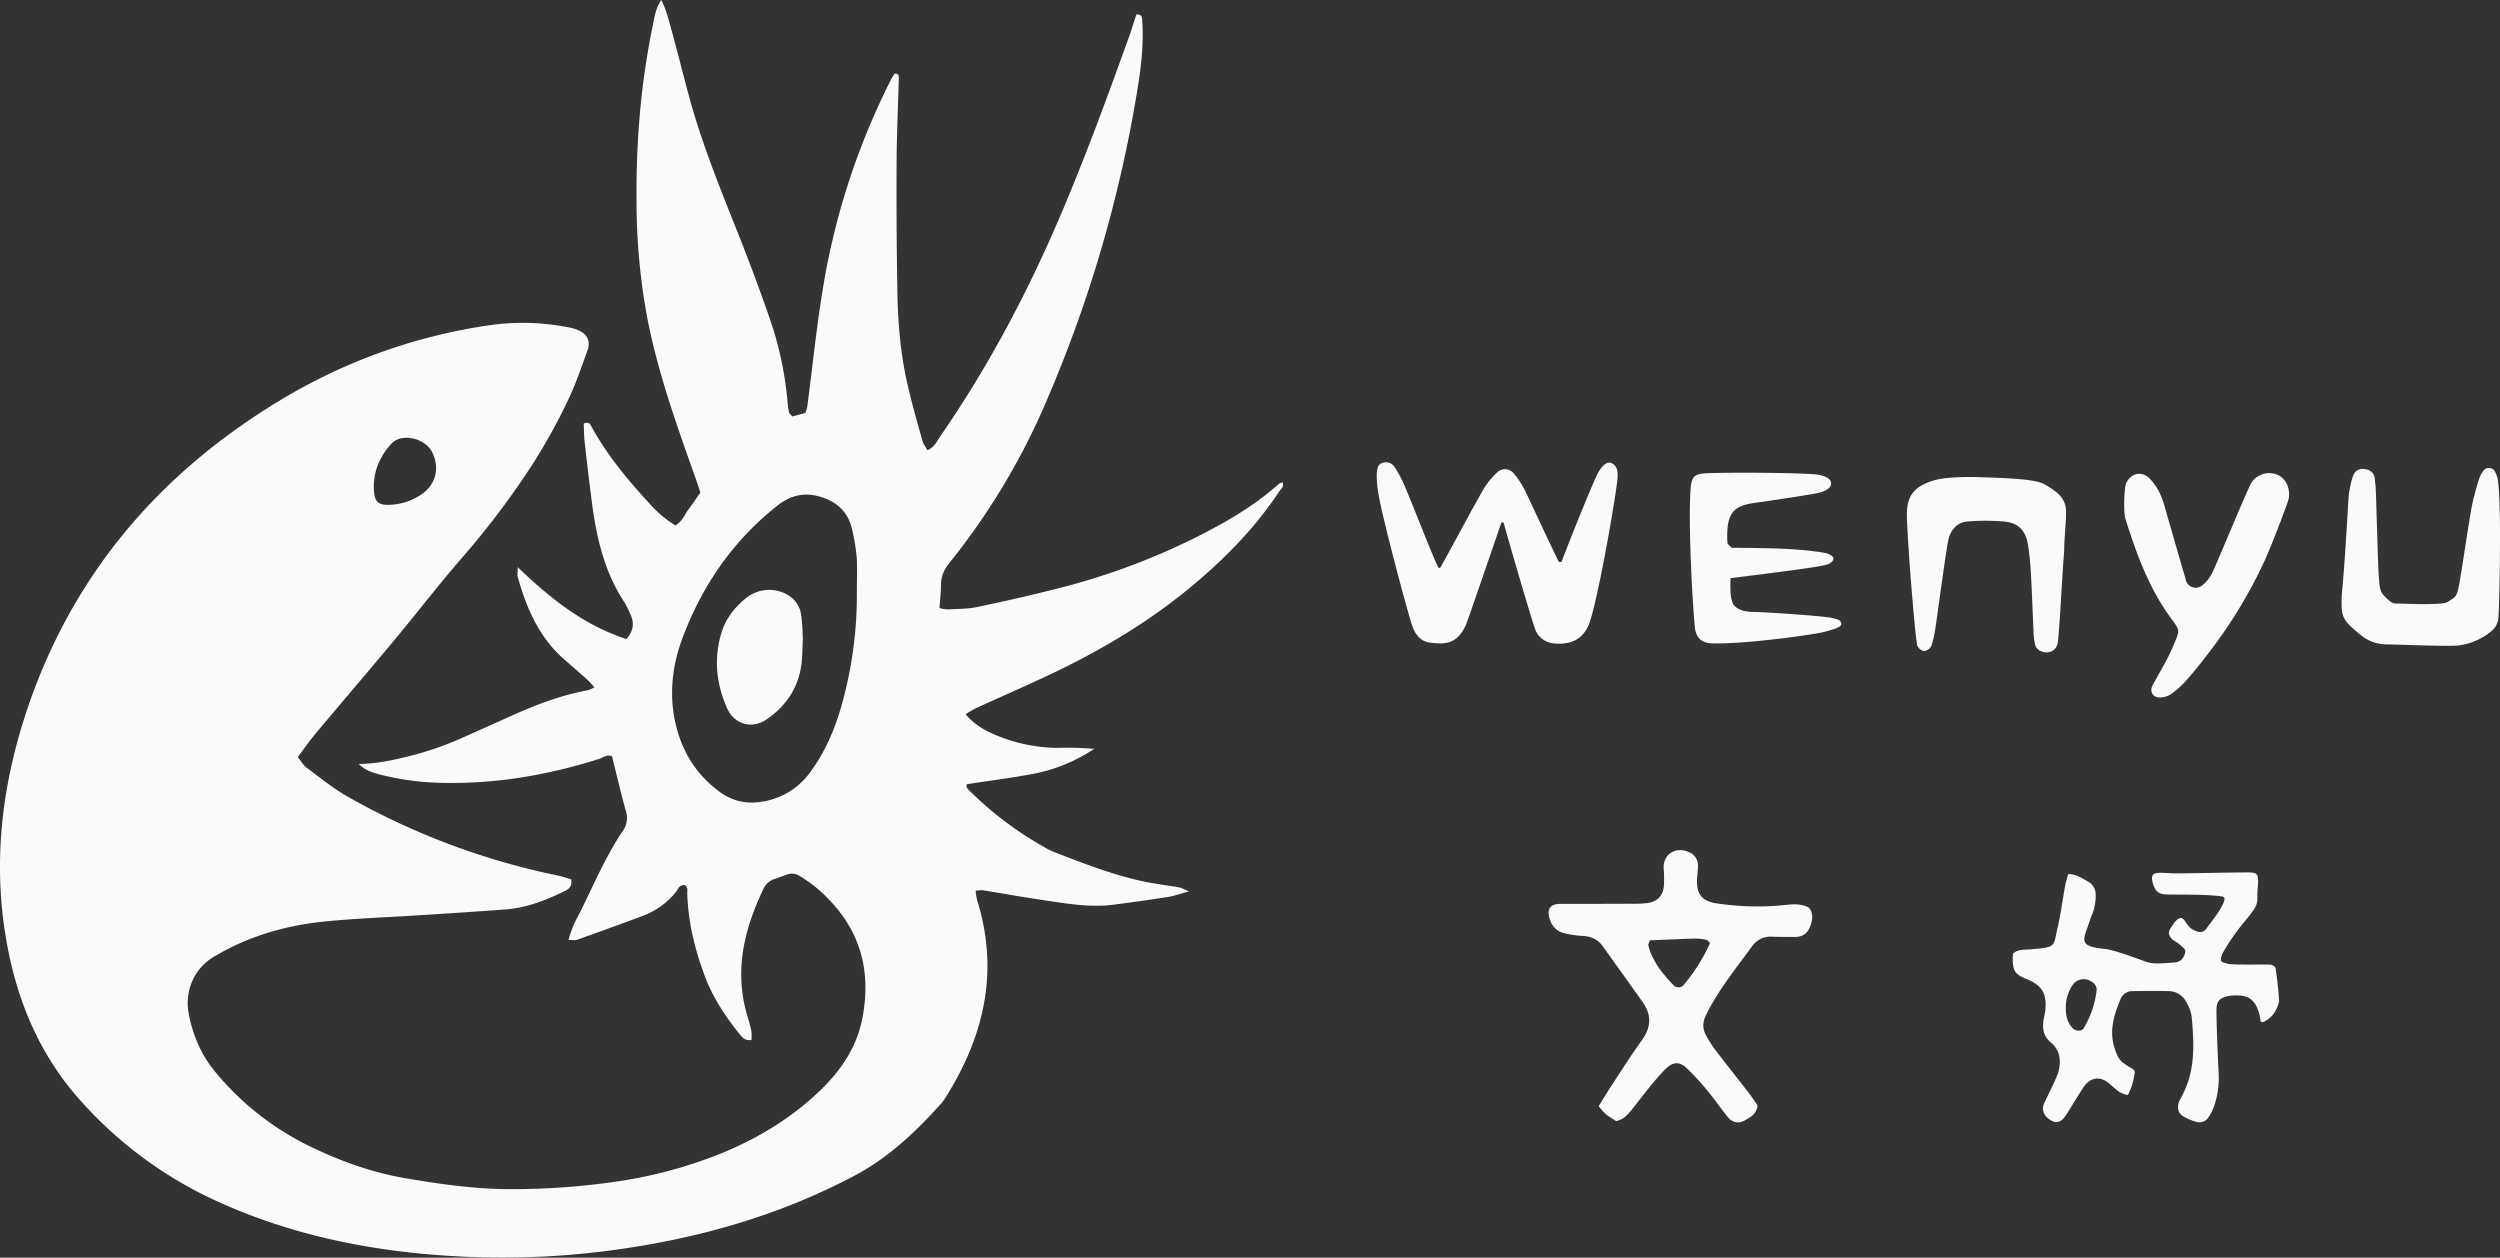<svg id="圖層_1" data-name="圖層 1" xmlns="http://www.w3.org/2000/svg" viewBox="0 0 1280 643.92" fill="#FAFAFA"><rect x="0" y="0" width="1280" height="643.92" fill="#333333" stroke="none"/><path d="M494.38,365.72c4.53,5.28,9.94,8.37,15.72,10.74a83.8,83.8,0,0,0,31.74,6.46,158.24,158.24,0,0,1,18.36.49,84.36,84.36,0,0,1-32.26,13c-10.9,2-21.89,3.41-32.92,5.09-.6,1.95,1,2.95,2.07,4a177,177,0,0,0,37.83,28.36,35.74,35.74,0,0,0,4.41,2.23c15.34,5.92,30.65,12,46.82,15.34,5.79,1.21,11.7,1.88,17.53,2.89,1.15.2,2.21.86,5.11,2.05-4.82,1.31-7.78,2.41-10.83,2.89q-14.15,2.19-28.35,4c-12.27,1.52-24.31-.79-36.36-2.54-10.09-1.47-20.13-3.32-30.2-4.94a18,18,0,0,0-3.53.29,32.53,32.53,0,0,0,.73,4.72c11.39,36.27,3.73,69.51-15.95,100.85a23.09,23.09,0,0,1-2.3,3.21c-13,14.55-27.06,27.87-44.51,37.11-38.58,20.43-79.81,32.11-122.92,38a422.68,422.68,0,0,1-75.9,3.52c-44.77-2-88.21-10.17-129.19-29.2a209.52,209.52,0,0,1-68.46-51C21,540.91,9.46,514.26,3.86,484.87c-8.09-42.54-3-83.95,11-124.46C38.36,292.86,82.23,242,143,205.22A285.94,285.94,0,0,1,250.06,166.6a120.06,120.06,0,0,1,42.25,1.26,18.57,18.57,0,0,1,4.65,1.61c3.87,2,5.44,5.53,3.87,9.85-3.14,8.66-6.07,17.45-10.07,25.71a304.17,304.17,0,0,1-17.11,31.13,420.33,420.33,0,0,1-36.73,49C224.85,299,213.6,313.69,201.8,327.86c-13.27,15.95-26.79,31.69-40.11,47.6-3.16,3.77-6,7.84-9.19,12.13,1.56,2,2.63,4.1,4.35,5.37,7.13,5.28,14.07,11,21.78,15.28a368,368,0,0,0,106.82,40c2.49.5,4.9,1.37,7,2,.58,3.6-1.15,4.91-3.36,6-9.52,4.64-19.3,8.54-30,9.36-14.77,1.13-29.56,2.06-44.34,3-16.09,1.05-32.23,1.59-48.28,3.18-19.83,2-38.76,7.34-56.09,17.57a27.4,27.4,0,0,0-10,9.31c-4.24,6.89-5.14,14.14-3.48,21.83,2.26,10.46,6.39,20,13.31,28.32A144.63,144.63,0,0,0,158,586.6c15.71,7.71,32,13.62,49.4,16.62,18.55,3.18,37.1,5.79,55.92,5.62a371.26,371.26,0,0,0,53.13-4,232.16,232.16,0,0,0,53.19-14.47c17.82-7.3,34.15-17.08,48.34-30.2,11.62-10.73,20.54-23.08,23.59-39,4.45-23.27-.65-43.72-17.43-60.91a69.75,69.75,0,0,0-14.6-11.7,7.42,7.42,0,0,0-6.61-.79c-2.16.78-4.31,1.61-6.5,2.32a9.22,9.22,0,0,0-5.61,5.17c-9.77,20.45-14.93,41.49-8.4,64.07.83,2.84,1.69,5.69,2.28,8.58a23.16,23.16,0,0,1,.05,4.56c-3.71.59-5.2-1.93-6.76-3.88-7-8.78-13.13-18.14-17.1-28.75-5.11-13.65-8.57-27.65-9-42.29-.05-1.51.49-3.32-1.33-4.41-2.93-.18-3.57,2.54-4.93,4.14a40,40,0,0,1-16.83,11.76c-11.08,4.15-22.21,8.17-33.36,12.14-1.12.4-2.5.05-4.35.05a50.46,50.46,0,0,1,4.79-12c7.49-14.64,13.68-30,22.93-43.67a11.36,11.36,0,0,0,1.66-10.21c-2.56-9.15-4.69-18.41-7.1-28.09-2.35-1.24-4.64.69-7,1.42C280,397,253.24,401.5,225.61,400.8a138.15,138.15,0,0,1-31.24-4.28c-3.41-.88-6.88-1.8-10.7-5.35,9.07-.16,16.58-1.8,24.1-3.59a164,164,0,0,0,28.92-9.83q12.63-5.62,25.23-11.29c12.64-5.7,25.54-10.59,39.24-13.1a17.73,17.73,0,0,0,3.17-1.43c-1.38-1.52-2.32-2.76-3.46-3.77-3.92-3.52-7.9-7-11.87-10.44-13-11.3-19.41-26.29-23.93-42.35-.3-1.07,0-2.31,0-5,17,16.39,34.21,29.87,55.65,36.82,3.78-4.3,4.17-8.52,1.82-13.12a51.38,51.38,0,0,0-2.58-5.33c-10.36-15.48-14.48-33-16.85-51.11-1.37-10.44-2.6-20.91-3.78-31.38-.36-3.18-.32-6.42-.46-9.42,2.94-1.18,3.49.78,4.19,2,7.86,14.24,18.14,26.66,29.1,38.55A58.31,58.31,0,0,0,345.8,269c3.53-2,4.77-5.62,6.88-8.41,2-2.61,3.77-5.37,5.91-8.44-.67-2-1.34-4.17-2.09-6.28-9.71-27.29-19.56-54.54-25.09-83.09a324.2,324.2,0,0,1-5.49-57.93c-.37-30.73,2-61.19,8.21-91.3.91-4.39,1.38-9,4.43-13.53,2.61,5,3.68,9.81,5,14.45,3.06,11.1,5.86,22.28,8.83,33.41,6.13,23,14.86,45,23.66,67,6.34,15.89,12.44,31.89,18,48.06a177.43,177.43,0,0,1,9.31,44.35,20.34,20.34,0,0,0,.66,3.87c.15.56.76,1,1.63,2.07l6.69-1.79a23,23,0,0,0,1-3.33c2.61-19.9,4.64-39.91,7.87-59.71A367.07,367.07,0,0,1,456.62,39.93a20.62,20.62,0,0,1,1.51-2.26c2.18-.07,2.09,1.35,2.06,2.59-.38,14.15-1.06,28.3-1.13,42.46q-.17,33.07.38,66.17c.28,15.48,1.47,31,4.8,46.11,2.25,10.27,5.19,20.39,8,30.54.48,1.77,1.69,3.33,2.58,5,3.76-1.62,5-4.86,6.84-7.5,21.95-31.81,40.35-65.58,56.11-100.85,15-33.7,27.68-68.33,40.17-103,1.43-4,2.65-8,3.9-11.81,3.12-.1,2.86,1.92,3,3.35.75,11.57-.52,23.06-2.37,34.43A677.61,677.61,0,0,1,535.93,205a351.76,351.76,0,0,1-49.53,82.82c-2.82,3.48-4.62,7-4.62,11.54,0,3.87-.48,7.74-.76,12a22.26,22.26,0,0,0,4.17.66c4.92-.27,9.95-.17,14.74-1.16q19.79-4.09,39.41-9a351.3,351.3,0,0,0,71.32-25.9c15.63-7.8,30.84-16.34,44-28.12a8.35,8.35,0,0,1,1.92-.95c1.17,2.25-.81,3.53-1.7,4.87-11.36,17.17-25.47,31.88-41,45.26-23.89,20.58-50.74,36.48-79.24,49.73-11.63,5.41-23.39,10.56-35.06,15.89A50.81,50.81,0,0,0,494.38,365.72Zm-55.67-62.9c0-5.91.3-11.85-.09-17.74a100.36,100.36,0,0,0-2.27-13.59c-2-9.8-8.55-15.25-17.89-17.55-7.48-1.84-14.11,0-20.27,4.82-22.91,18-38.76,41.14-48.8,68.06-5.05,13.52-6.87,28.07-3.73,42.66s10.42,26.84,22.66,35.81a26.87,26.87,0,0,0,18.47,5.54A37.43,37.43,0,0,0,415.09,395c7.45-10.17,12.37-21.66,15.77-33.77A207.88,207.88,0,0,0,438.71,302.82ZM198.83,258.48a30.85,30.85,0,0,0,16.69-5.17c7.58-5,9.77-13.5,5.85-21.61-3.57-7.38-15.77-10.28-21-4.52-6.38,7-9.8,15.51-8.81,25.23C192,257,194.15,258.54,198.83,258.48Z"/><path d="M1113.31,472.29c.15-.22,2-2.3,3.22-2.27,2,.05,2.63,3.19,5.14,5.24,3.22,2.22,6.06,2.75,7.9.36,3.09-4.26,6.29-8.25,8-11.58s2-4.79-.1-5.09c-9.24-1.33-26.41-.7-29.48-1.07-3.88-.62-4.48-2.32-5.71-5.42-1.61-6.31,1-5.79,10.06-5.32,4.08.15,22-.33,35.88-.45,7.93-.07,8.39-.23,7.7,8.29-.66,8.08,1.53,7-6.71,16.86a111.06,111.06,0,0,0-11.42,16.54c-1.67,4.73-.11,4,3,5.16,3.26.34,6.57.3,9.85.33,4,0,7.89-.07,11.84,0a4.33,4.33,0,0,1,1.62.66,2,2,0,0,1,1,1.16c.77,5.32,1.38,10.21,1.81,17-1,4.13-3,7.85-7,10-.72.39-2.44,1.59-2.6-.75a22.41,22.41,0,0,0-2.37-7.46c-2.19-3.18-4.49-5.44-12.73-4.69-6.79.89-7.49,3.54-7.39,8.87.19,10.53.65,21.06,1.14,31.59a43.52,43.52,0,0,1-2.49,16.49,22.87,22.87,0,0,1-2.66,5.24,5.52,5.52,0,0,1-6,2.48,27.81,27.81,0,0,1-7.18-3c-2.4-1.43-3-4.22-2.09-7a16.18,16.18,0,0,1,1.25-2.67c7.35-13.08,6.67-27.23,5.32-41.4a19.53,19.53,0,0,0-2.74-7.33,10.23,10.23,0,0,0-8.77-5.61c-6.25-.16-12.51-.09-18.77,0a6.49,6.49,0,0,0-6.18,4.21c-3.26,8-5.86,16.08-3,24.91,1,3.24,2.2,6.36,5.16,8.12,1.75,1.55,4.69,2.31,5.22,4a36.26,36.26,0,0,1-1.79,7.94c-.42,1.1-.91,2.18-1.55,3.69a.49.49,0,0,1-.58.27A15,15,0,0,1,1085,559c-2.16-1.49-4-3.5-6.08-5-3.94-2.83-8.25-2.26-11.35,1.56-1.65,2-8,12.81-10.08,15.81s-4.28,3.74-6.61,2.67c-3.89-1.78-5.81-5.31-4.46-8.68,1-2.44,6.43-13,7.34-16.14,1.65-5.72,1.18-11.37-3.66-15.41-4.48-3.74-4.55-8.22-3.46-13.37a29.57,29.57,0,0,0,.67-4.78c.39-7.44-2.23-11.28-9.54-14.31-6.59-2.74-7.51-4.33-7.17-12.86a.52.52,0,0,1,.17-.37c2.6-2.21,5.92-1.81,9.07-2.06,13.41-1.21,11.29-1.21,13.7-11.32,1.63-7.05,2.54-14.26,3.84-21.38.32-1.74.89-3.45,1.45-5.5a.52.52,0,0,1,.51-.37c4,.29,6.92,2.26,9.85,3.95A7.51,7.51,0,0,1,1073,458a28.88,28.88,0,0,1-.73,6.81c-.51,2.23-1.56,4.33-2.28,6.51-3.46,10.42-6.46,13.22,8.54,14.62,5.43,1.08,10.71,3.09,16,4.94,6.32,2.22,5.89,3,19.23,1.86a5.12,5.12,0,0,0,4.28-3c1.87-3.52.29-4-1.47-5.65-1.31-1.48-3.79-2.34-4.82-3.61C1109.31,477.42,1110.74,476.22,1113.31,472.29Zm-55.61,43c-.08,4.67.7,8.45,3.81,11.41,1.4,1.33,4.45,1.33,5.32-.2a48.31,48.31,0,0,0,6.63-19.45c.22-2.17-1.14-3.71-3-4.72a6.93,6.93,0,0,0-9.51,2.33A20.63,20.63,0,0,0,1057.7,515.26Z"/><path d="M827.46,574c-1.59-1.06-3.58-2.18-5.33-3.59a34.76,34.76,0,0,1-3.61-4.09c2.48-4,4.83-7.85,7.32-11.64,4.88-7.42,9.65-14.93,14.84-22.13,4.62-6.42,5.07-12.71.56-19.15-6.79-9.69-13.72-19.28-20.61-28.9-2.7-3.77-6.42-5.27-11-5.35a47.47,47.47,0,0,1-8.73-1.37,9.74,9.74,0,0,1-7.1-6.31c-2-4.92-1-8.68,5.1-8.69,11.85,0,23.69,0,35.54-.06a69,69,0,0,0,8.87-.32c5.33-.71,8.24-3.8,8.63-9.12a71.08,71.08,0,0,0-.15-8.87c-.33-6.57,5.78-11.39,13-8.08a7.23,7.23,0,0,1,4.58,7c0,2.29-.39,4.58-.5,6.87-.37,7.37,2.51,11.22,9.76,12.28a139,139,0,0,0,36.39.78c4.07-.48,7.83-.38,11.21,1.5,2.23,2.9,1.78,5.82.89,8.71-1.18,3.83-3.65,6.21-7.85,6.25-3.94,0-7.89,0-11.83-.13a11.54,11.54,0,0,0-10.29,4.8c-8.34,11.4-17.27,22.39-23.6,35.17-1.78,3.61-2,6.9-.16,10.31a59.19,59.19,0,0,0,4.7,7.49c5.58,7.34,11.33,14.53,17,21.83,1.77,2.3,3.37,4.75,4.77,6.74-.49,4.59-3.67,6.05-6.42,7.66-3.19,1.87-6.37,1.29-8.79-1.64-3.34-4.06-6.27-8.46-9.63-12.51a132,132,0,0,0-11.24-12.38c-4-3.76-7.24-3.51-11.17.4a124.78,124.78,0,0,0-8.43,9.64c-3.13,3.81-6.05,7.79-9.16,11.62C833.08,571,831.08,573.23,827.46,574Zm48.08-91.17c-.87-.79-1.29-1.51-1.82-1.61a28.68,28.68,0,0,0-5.81-.67c-7.82.22-15.63.59-23.17.89-.44,1.36-.94,2.06-.8,2.59,2.06,8.23,7.31,14.51,12.95,20.45a3.5,3.5,0,0,0,5.3-.38A90.26,90.26,0,0,0,875.54,482.85Z"/><path d="M798.16,287.77l1.34-.08c4.26-11.31,15.26-38.76,18.5-45.18,2.37-4.69,5.21-6.44,7.28-5.32,3.16,1.72,3.08,4.92,2.87,7.82-.53,7.2-8.79,55.74-13.84,72.43-2.69,8.89-8.64,12.65-17.77,12.08-4.72-.3-8.16-2.4-10.24-6.56-1.08-2.14-13.22-43.51-16.34-55a.73.73,0,0,0-1.4,0c-3.46,10.11-17.26,50.38-18,51.95C746,330,739.79,330,732.07,329c-4.65-.57-7.41-4.11-8.9-8.35-2.72-7.75-13.9-50.29-16.66-63.81-1.77-8.64-2.65-17.84.33-19.38a5.23,5.23,0,0,1,6.83,1.15.38.38,0,0,1,.09.12,61.81,61.81,0,0,1,5.15,9.41c4.43,10.28,14.3,35.92,17.39,42.24a.73.73,0,0,0,1.29,0c1.2-2.14,2.89-5.18,3.75-6.76,6-10.95,11.86-22,18-32.83a41.57,41.57,0,0,1,6.71-8.46c3-3,6.76-2.79,9.43.55a46.35,46.35,0,0,1,5.74,9.14C785.48,261,794.94,281.38,798.16,287.77Z"/><path d="M884.53,278.45l2.07,2c16.59.21,33.37.07,48.3,2.74.77.17,2.92,1,3.68,2.17h0c.6,1-.45,3.33-4.89,4.13-7.26,1.62-46.64,6.38-47.66,6.54h0c-.13,5.2-.27,10,1.42,13.33a2.13,2.13,0,0,0,.27.42c2.32,2.84,6.28,3.5,10.23,3.54,6.25.07,31.83,1.85,38.33,2.78a25.92,25.92,0,0,1,5,1.23c1.28.49,2,2.32.94,3.18-1.66,1.34-5.48,2.26-8.16,3-4.38,1.29-40.61,6.42-57.44,5.88-4.66-.15-7.45-2-8.58-6.42-.74-2.85-4-51.78-2.4-73.47l0-.16c.64-4.68,1.57-6.15,5.66-6.82,3.87-.67,43-.7,57.69.3,0,0,8.1.57,8.48,4.32.54,3.33-4.5,4.89-7.87,5.52-7.73,1.45-28.53,4.45-31.13,4.81-10.86,1.53-14.54,5.05-14.1,19a3.57,3.57,0,0,0,0,.47C884.52,277.47,884.51,277.94,884.53,278.45Z"/><path d="M1056.84,282.62c-1.26,15.06-1.65,29-3.13,45.7-.44,4.89-4.9,7.13-9.38,4.77a5.12,5.12,0,0,1-2.34-2.9,36.22,36.22,0,0,1-.82-6.83c-.47-9.87-.78-19.74-1.34-29.6a142.47,142.47,0,0,0-1.48-14.72c-1.19-7.38-4.92-11.34-12.17-12a114.59,114.59,0,0,0-18.71-.06c-5.09.36-8.34,3.83-9.72,8.61-.91,3.13-4.63,30.52-6.18,41.59-.58,4.18-1.33,9.74-2.81,13.72a4.69,4.69,0,0,1-3.71,2.41,4.83,4.83,0,0,1-3.43-2.88c-1-3.74-4.74-48.88-5.29-65.72C976,254,979.91,249.11,990,246c8.12-2.44,24.42-1.67,24.12-1.66,31.27.9,31.19,2.64,36.33,5.89,4.08,2.64,7.55,6.15,7.36,12.12C1057.88,267.44,1056.84,275.66,1056.84,282.62Z"/><path d="M1119.25,297.23a5.17,5.17,0,0,0,8,2.72,19.35,19.35,0,0,0,5.16-6.15c1.63-2.84,18.61-44.24,20.47-46.89a10.87,10.87,0,0,1,13.14-3.83c4.38,1.89,6.79,7,5.75,12.41-.31,1.59-8.18,22.55-12.12,31.22a245.41,245.41,0,0,1-27.3,45.59c-4.14,5.53-8.46,10.93-13,16.13a45.79,45.79,0,0,1-8.09,7.13,10.3,10.3,0,0,1-5.47,1.54c-3.5.08-5.32-3.08-3.71-6.13,3.37-6.38,7.33-12.51,10.12-19.13,4.34-10.32,4.3-8.26-1.79-16.88-10.6-15-16.74-32-22.17-49.24-1.25-4-.49-16.58.34-18.31,2.53-5.3,8-6.44,12.09-2.37a28.34,28.34,0,0,1,5,7.21,47.21,47.21,0,0,1,3,8.34C1110.94,268.56,1116.36,287.43,1119.25,297.23Z"/><path d="M1279.23,315.43a10,10,0,0,1-4.36,8.31,32.42,32.42,0,0,1-16.21,6.73c-5.54.61-31-.5-36.88-.54-8.66-.2-12.66-4.49-16.62-7.75-6.26-5.54-6.43-7.56-6.19-17.51,1.52-15.39,2.55-34.52,3.5-50,.19-2.95,1.55-10.22,2.94-12.34s3.75-2.58,6.21-2a5.2,5.2,0,0,1,4.26,4.79c.3,2.61.54,5.24.62,7.86.36,11.52,1.15,39.85,1.47,42.46.49,5.86.36,7.66,4.14,11.06s3.29,2.25,10.86,2.67c4.93.14,9.89.22,14.82,0,4.91-.49,4.3-.19,7.15-2.09s3-2.23,4.21-8c2.18-13,4-26,6.25-39a140,140,0,0,1,4-15.25,13.59,13.59,0,0,1,2.45-4.19c1.15-1.49,4.26-1.33,5.19.28a12.65,12.65,0,0,1,1.85,4.48c.69,5.55.86,12.27,1,17.85C1280.15,271.16,1280,301.73,1279.23,315.43Z"/><path d="M411.06,327.18c-.22,4.49-.23,8.12-.59,11.71-1.28,12.58-7.57,22.26-17.82,29.35-7.64,5.29-16.72,2.72-20.44-5.76-5.46-12.43-6.85-25.25-2.84-38.45,2.3-7.55,7-13.36,13-18.12a18.86,18.86,0,0,1,21.28-1.13,13.87,13.87,0,0,1,6.59,10.5C410.87,319.48,410.86,323.78,411.06,327.18Z"/></svg>